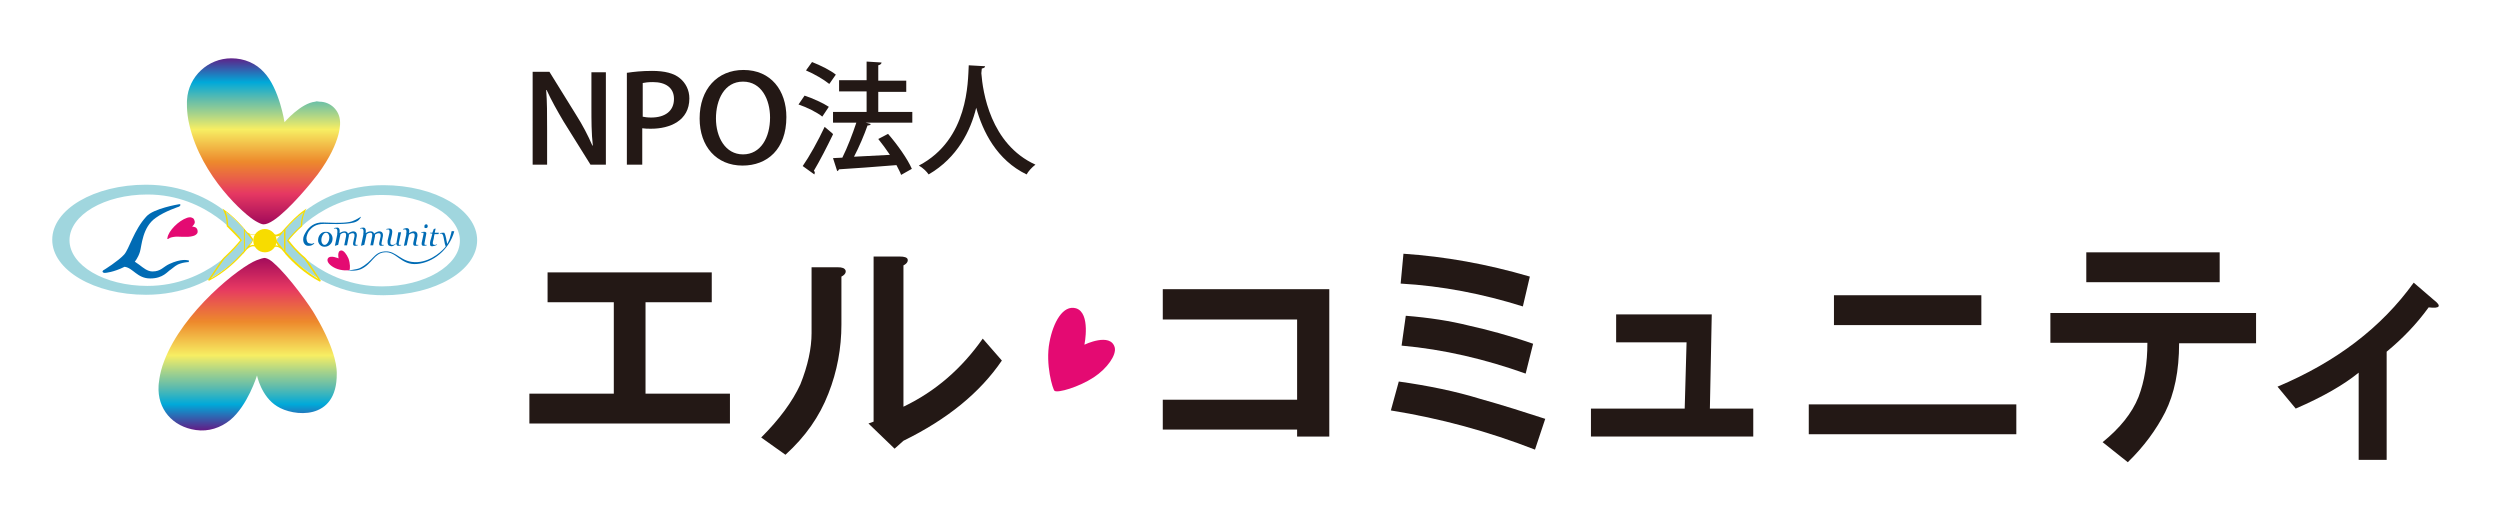 <?xml version="1.0" encoding="utf-8"?>
<!-- Generator: Adobe Illustrator 24.0.1, SVG Export Plug-In . SVG Version: 6.00 Build 0)  -->
<svg version="1.1" id="レイヤー_1" xmlns="http://www.w3.org/2000/svg" xmlns:xlink="http://www.w3.org/1999/xlink" x="0px"
	 y="0px" viewBox="0 0 536 113" style="enable-background:new 0 0 536 113;" xml:space="preserve">
<style type="text/css">
	.st0{fill:#A0D6DE;}
	.st1{fill:url(#SVGID_1_);}
	.st2{fill:url(#SVGID_2_);}
	.st3{fill:#006BB4;}
	.st4{fill:#E40A72;}
	.st5{fill:#F7DC00;}
	.st6{fill:#231815;}
</style>
<g>
	<g>
		<g>
			<g>
				<g>
					<path class="st0" d="M31.3,39.6c-11.1,0-20.1,5.3-20.1,11.8c0,6.5,9,11.8,20.1,11.8c15.8,0,23.1-11.8,22.9-11.8
						C54.1,51.5,47,39.6,31.3,39.6z M31.6,61.3c-9.2,0-16.7-4.4-16.7-9.8c0-5.4,7.5-9.8,16.7-9.8c13.1,0,20.1,9.8,20.2,9.8
						C51.9,51.5,44.7,61.3,31.6,61.3z"/>
				</g>
			</g>
			<g>
				<g>
					<path class="st0" d="M82.2,39.7c-15.7,0-22.8,11.8-22.9,11.8c-0.1,0,7.2,11.8,22.9,11.8c11.1,0,20.1-5.3,20.1-11.8
						C102.3,45,93.3,39.7,82.2,39.7z M81.9,61.4c-13.1,0-20.3-9.8-20.2-9.8c0.1,0,7.1-9.8,20.2-9.8c9.2,0,16.7,4.4,16.7,9.8
						C98.6,56.9,91.1,61.4,81.9,61.4z"/>
				</g>
			</g>
		</g>
		<linearGradient id="SVGID_1_" gradientUnits="userSpaceOnUse" x1="56.34" y1="47.974" x2="56.34" y2="12.331">
			<stop  offset="0" style="stop-color:#A30B5B"/>
			<stop  offset="0.181" style="stop-color:#E63862"/>
			<stop  offset="0.267" style="stop-color:#E95E49"/>
			<stop  offset="0.372" style="stop-color:#ED892C"/>
			<stop  offset="0.567" style="stop-color:#F7EE63"/>
			<stop  offset="0.668" style="stop-color:#A1D18D"/>
			<stop  offset="0.749" style="stop-color:#60BCAC"/>
			<stop  offset="0.851" style="stop-color:#00A9D9"/>
			<stop  offset="1" style="stop-color:#621D86"/>
		</linearGradient>
		<path class="st1" d="M67.6,21.8c-3.1,0.3-6.6,4.4-6.6,4.4s-1.1-7.2-4.4-10.7c-1.7-1.9-4.2-3-7-3c-5,0-9.2,3.9-9.5,8.9
			c0,0-0.2,2.5,0.5,5.4c2.6,11.1,11.9,19.3,14.2,20.6c0.7,0.4,1.3,0.7,1.7,0.7c0.6,0,1.3-0.3,2.2-0.9c3.4-2.3,8.2-8.2,9.4-9.8
			c5.4-7.3,4.8-11.4,4.8-11.4c-0.1-2.3-2-4.2-4.4-4.2C68,21.7,67.8,21.7,67.6,21.8z"/>
		<linearGradient id="SVGID_2_" gradientUnits="userSpaceOnUse" x1="53.036" y1="55.233" x2="53.036" y2="92.202">
			<stop  offset="0" style="stop-color:#A30B5B"/>
			<stop  offset="0.181" style="stop-color:#E63862"/>
			<stop  offset="0.267" style="stop-color:#E95E49"/>
			<stop  offset="0.372" style="stop-color:#ED892C"/>
			<stop  offset="0.567" style="stop-color:#F7EE63"/>
			<stop  offset="0.668" style="stop-color:#A1D18D"/>
			<stop  offset="0.749" style="stop-color:#60BCAC"/>
			<stop  offset="0.851" style="stop-color:#00A9D9"/>
			<stop  offset="1" style="stop-color:#621D86"/>
		</linearGradient>
		<path class="st2" d="M59.4,87.1c-3.4-2.1-4.3-6.6-4.3-6.6s-2,6.5-5.8,9.6c-2,1.6-4.6,2.5-7.3,2.1c-5-0.7-8.3-4.5-8-9.5
			c0,0,0.1-2.5,1.2-5.3c4-10.6,16.2-20.2,19.8-21.6c0.8-0.3,1.4-0.5,1.8-0.5c0.6,0.1,1.3,0.5,2,1.2c3.1,2.7,7.9,9.4,8.8,11.1
			c4.8,8.1,4.6,12,4.6,12.5C72.3,90.4,62.8,89.3,59.4,87.1z"/>
		<g>
			<path class="st3" d="M38.7,43.9c-0.1-0.2-0.4-0.1-0.4-0.1s-5.4,0.9-6.9,2.6c-2.7,2.9-3.7,7-4.8,8.2c-1.3,1.4-4.2,3.2-4.2,3.2
				S21.9,58,22,58.3c0.2,0.3,0.6,0.2,0.6,0.2s1.7-0.1,4.1-1.3c1.8,0.2,2.7,2.5,5.5,2.5c2.8,0,3.7-1.5,4.4-1.9c0.7-0.5,1.1-1,2.1-1.3
				c0.5-0.2,1.5-0.3,1.5-0.3s0.3,0.1,0.3-0.2c0-0.3-0.3-0.2-0.3-0.2s-1.3-0.4-3.9,0.8c-1.3,0.6-1.8,1.6-3.6,1.6
				c-1.1,0-2-0.8-2.8-1.4c-0.6-0.4-1-0.7-1-0.7s0.7-0.8,1.1-2.1c0.4-1.3,0.5-5.3,3.4-7.3c1.9-1.4,5-2.4,5-2.4S38.7,44.1,38.7,43.9z"
				/>
			<g>
				<path class="st3" d="M67.3,52.1l0.1,0.1c-0.2,0.2-0.4,0.3-0.6,0.4c-0.2,0.1-0.4,0.1-0.7,0.1c-0.3,0-0.6-0.1-0.8-0.4
					c-0.2-0.2-0.3-0.6-0.3-1c0-0.6,0.3-1.1,0.6-1.6c0.6-1,1.8-2.1,3.7-2c3.9,0.2,5.6,0,6.3-0.3c0.8-0.3,1.4-0.7,1.7-0.9l0.1,0
					c-0.2,0.4-0.5,0.9-1.5,1.2c-1.9,0.5-5.3,0.3-6.4,0.3c-1.9,0-2.7,0.8-3.3,1.6c-0.2,0.3-0.5,1-0.5,1.5c0,0.3,0.1,0.6,0.2,0.8
					c0.1,0.2,0.4,0.3,0.6,0.3C66.7,52.3,67,52.3,67.3,52.1z"/>
				<path class="st3" d="M69.9,49.7c0.4,0,0.7,0.1,1,0.4c0.2,0.2,0.4,0.6,0.4,1c0,0.5-0.1,0.9-0.5,1.3c-0.3,0.3-0.7,0.5-1.2,0.5
					c-0.4,0-0.7-0.1-1-0.4c-0.2-0.2-0.4-0.6-0.4-0.9c0-0.5,0.1-0.9,0.4-1.3C69,49.8,69.4,49.7,69.9,49.7z M69.9,49.9
					c-0.3,0-0.5,0.2-0.7,0.5c-0.2,0.3-0.3,0.7-0.3,1.1c0,0.3,0.1,0.6,0.2,0.7c0.1,0.2,0.3,0.3,0.5,0.3c0.3,0,0.5-0.2,0.7-0.5
					c0.2-0.3,0.3-0.7,0.3-1.1c0-0.3-0.1-0.6-0.2-0.7C70.3,50,70.1,49.9,69.9,49.9z"/>
				<path class="st3" d="M71.8,52.7l0.5-2.4c0-0.1,0-0.2,0-0.2c0-0.1,0.2-1-0.3-1.1c-0.1,0-0.2,0-0.4,0l0-0.1
					c0.3-0.1,0.6-0.1,0.8-0.1c0.6,0.1,0.4,1.1,0.4,1.2c0,0,0,0,0,0c0,0,0,0,0,0c0.4-0.3,0.8-0.4,1.1-0.4c0.4,0,0.6,0.2,0.7,0.5
					c0.4-0.3,0.8-0.5,1.2-0.5c0.2,0,0.4,0.1,0.5,0.2c0.1,0.1,0.2,0.3,0.2,0.5c0,0.1,0,0.2,0,0.3l-0.3,1.5c0,0,0,0,0,0.1
					c0,0,0,0,0,0.1c0,0.1,0,0.1,0.1,0.2c0.1,0,0.2,0,0.4,0l0,0.1c-0.3,0.1-0.5,0.1-0.6,0.1c-0.1,0-0.2,0-0.3-0.1
					c-0.1-0.1-0.1-0.2-0.1-0.3c0,0,0-0.1,0-0.1c0,0,0-0.1,0-0.1l0.3-1.4c0-0.1,0-0.2,0-0.3c0-0.1,0-0.2-0.1-0.3
					c-0.1-0.1-0.2-0.1-0.3-0.1c-0.3,0-0.5,0.1-0.8,0.3c0,0.1,0,0.2,0,0.3l-0.4,2l-0.6,0l0.4-2c0-0.1,0-0.2,0-0.3
					c0-0.1,0-0.2-0.1-0.3c-0.1-0.1-0.2-0.1-0.3-0.1c-0.3,0-0.5,0.1-0.8,0.3l-0.5,2.3L71.8,52.7z"/>
				<path class="st3" d="M77.4,52.7l0.5-2.4c0-0.1,0-0.2,0-0.2c0-0.1,0.2-1-0.3-1.1c-0.1,0-0.2,0-0.4,0l0-0.1
					c0.3-0.1,0.6-0.1,0.8-0.1c0.6,0.1,0.4,1.1,0.4,1.2c0,0,0,0,0,0c0,0,0,0,0,0c0.4-0.3,0.8-0.4,1.1-0.4c0.4,0,0.6,0.2,0.7,0.5
					c0.4-0.3,0.8-0.5,1.2-0.5c0.2,0,0.4,0.1,0.5,0.2c0.1,0.1,0.2,0.3,0.2,0.5c0,0.1,0,0.2,0,0.3l-0.3,1.5c0,0,0,0,0,0.1
					c0,0,0,0,0,0.1c0,0.1,0,0.1,0.1,0.2c0.1,0,0.2,0,0.4,0l0,0.1c-0.3,0.1-0.5,0.1-0.6,0.1c-0.1,0-0.2,0-0.3-0.1
					c-0.1-0.1-0.1-0.2-0.1-0.3c0,0,0-0.1,0-0.1c0,0,0-0.1,0-0.1l0.3-1.4c0-0.1,0-0.2,0-0.3c0-0.1,0-0.2-0.1-0.3
					c-0.1-0.1-0.2-0.1-0.3-0.1c-0.3,0-0.5,0.1-0.8,0.3c0,0.1,0,0.2,0,0.3l-0.4,2l-0.6,0l0.4-2c0-0.1,0-0.2,0-0.3
					c0-0.1,0-0.2-0.1-0.3c-0.1-0.1-0.2-0.1-0.3-0.1c-0.3,0-0.5,0.1-0.8,0.3l-0.5,2.3L77.4,52.7z"/>
				<path class="st3" d="M85.4,49.8l0.6,0l-0.5,2.3c0,0.1,0,0.1,0,0.2c0,0.1,0,0.2,0.1,0.2c0.1,0,0.2,0,0.4,0l0,0.1
					c-0.3,0.1-0.5,0.1-0.6,0.1c-0.1,0-0.2,0-0.3-0.1c-0.1-0.1-0.1-0.2-0.1-0.3c0,0,0-0.1,0-0.1c-0.4,0.4-0.8,0.6-1.1,0.6
					c-0.2,0-0.4-0.1-0.6-0.2c-0.1-0.1-0.2-0.4-0.2-0.6c0-0.1,0-0.2,0-0.4l0.3-1.3c0,0,0.3-1-0.1-1.1c-0.1,0-0.3,0-0.5,0l0-0.1
					c0.3-0.1,0.6-0.1,0.8-0.1c0.8,0.1,0.4,1.3,0.4,1.4l-0.3,1.3c0,0.1,0,0.2,0,0.3c0,0.2,0,0.3,0.1,0.4c0.1,0.1,0.2,0.1,0.4,0.1
					c0.2,0,0.5-0.1,0.8-0.4L85.4,49.8z"/>
				<path class="st3" d="M86.6,52.7l0.5-2.4c0-0.1,0-0.2,0-0.2c0-0.1,0.2-0.8-0.2-0.9c-0.1,0-0.3,0-0.5,0v-0.1
					c0.3-0.1,0.6-0.2,0.8-0.2c0.2,0,0.4,0.1,0.5,0.3c0.1,0.3,0,0.6,0,0.7c0,0,0,0.1,0,0.1c0.4-0.3,0.8-0.4,1.1-0.4
					c0.2,0,0.4,0.1,0.5,0.2c0.1,0.1,0.2,0.3,0.2,0.5c0,0.1,0,0.2,0,0.3l-0.3,1.5c0,0,0,0,0,0.1c0,0,0,0,0,0.1c0,0.1,0,0.1,0.1,0.2
					c0.1,0,0.2,0,0.4,0l0,0.1c-0.3,0.1-0.5,0.1-0.7,0.1c-0.1,0-0.2,0-0.3-0.1c-0.1-0.1-0.1-0.2-0.1-0.3c0-0.1,0-0.1,0-0.2l0.3-1.4
					c0-0.1,0-0.2,0-0.3c0-0.1,0-0.2-0.1-0.3c-0.1-0.1-0.2-0.1-0.3-0.1c-0.3,0-0.5,0.1-0.8,0.3l-0.5,2.3L86.6,52.7z"/>
				<path class="st3" d="M91,52.2c0,0,0,0.1,0,0.1c0,0.1,0,0.1,0.1,0.2c0.1,0,0.2,0,0.4,0l0,0.1c-0.3,0.1-0.5,0.1-0.7,0.1
					c-0.1,0-0.2,0-0.3-0.1c-0.1-0.1-0.1-0.2-0.1-0.3c0-0.1,0-0.1,0-0.2l0.4-1.9c0,0,0-0.1,0-0.1c0,0,0,0,0-0.1c0-0.1,0-0.1-0.1-0.1
					c0,0-0.2,0-0.4,0l0-0.1c0.3-0.1,0.5-0.1,0.7-0.1c0.1,0,0.2,0,0.3,0.1c0.1,0.1,0.1,0.1,0.1,0.2c0,0,0,0.1,0,0.1L91,52.2z
					 M91.7,48.5c0,0.1,0,0.2-0.1,0.3c-0.1,0.1-0.2,0.1-0.3,0.1c-0.1,0-0.2,0-0.3-0.1C91,48.7,91,48.6,91,48.5c0-0.1,0-0.2,0.1-0.3
					c0.1-0.1,0.2-0.1,0.3-0.1c0.1,0,0.2,0,0.2,0.1C91.7,48.3,91.7,48.4,91.7,48.5z"/>
				<path class="st3" d="M93.2,50.1c-0.1,0.4-0.2,0.7-0.2,1c-0.1,0.3-0.1,0.5-0.2,0.8c0,0.1,0,0.2,0,0.3c0,0.1,0,0.2,0.1,0.2
					c0.1,0.1,0.2,0.1,0.3,0.1c0.1,0,0.3,0,0.5-0.1l0,0.1c-0.2,0.1-0.3,0.1-0.5,0.2c-0.2,0-0.3,0.1-0.5,0.1c-0.2,0-0.3,0-0.4-0.1
					c-0.1-0.1-0.1-0.2-0.1-0.4c0-0.1,0-0.2,0-0.3c0-0.2,0.1-0.5,0.2-0.8c0.1-0.3,0.2-0.7,0.3-1.1L92.2,50l0-0.1l0.5,0l0.3-0.8
					c0.1,0,0.2-0.1,0.4-0.1l0,0c-0.1,0.3-0.1,0.6-0.2,0.9h0.9l-0.1,0.3H93.2z"/>
				<path class="st3" d="M96.8,49.6c0.2-0.1,0.6,0,0.6,0c-1.1,4-4.6,6.7-8,7c-3.5,0.3-4.4-2.8-7-2.5c-2.2,0.2-2.6,2.5-5,3.6
					c-1.1,0.5-2.7,0.3-2.9,0.3c0,0,1.9-0.2,2.6-0.5c3-1.5,2.9-3.4,5.4-3.6c2.6-0.2,3.4,2.5,7,2.3c3.2-0.2,5.6-2.7,6.1-3.4l-0.1,0
					c0-0.1,0-0.3-0.1-0.4c0-0.2-0.1-0.3-0.1-0.5c0-0.2-0.1-0.3-0.1-0.5c0-0.2-0.1-0.3-0.1-0.5c0-0.1-0.1-0.3-0.1-0.4
					c0-0.1-0.1-0.2-0.1-0.2c0,0-0.1-0.1-0.1-0.1c0,0-0.1-0.1-0.1-0.1c0,0-0.1,0-0.2,0c-0.1,0-0.1,0-0.2,0l0-0.1
					c0.3-0.1,0.5-0.1,0.7-0.1c0.1,0,0.2,0,0.2,0c0.1,0,0.1,0.1,0.1,0.1c0,0.1,0.1,0.1,0.1,0.2c0,0.1,0.1,0.2,0.1,0.3
					c0,0.1,0.1,0.3,0.1,0.4c0,0.1,0.1,0.3,0.1,0.5c0,0.2,0.1,0.3,0.1,0.5c0,0.2,0.1,0.3,0.1,0.4c0.2-0.4,0.4-0.8,0.5-1.1
					C96.5,50.7,96.8,50,96.8,49.6z"/>
			</g>
		</g>
		<g>
			<g>
				<path class="st4" d="M37.2,50.8c-0.6,0.1-0.8,0.2-1.1,0.4c0,0-0.1,0.1-0.2,0c-0.1,0,0-0.2,0-0.2c0.2-1.5,2.4-3.7,4.2-4.3
					c0.3-0.1,0.8-0.2,1.1,0c0.3,0.1,0.4,0.3,0.5,0.6c0.1,0.3,0.1,0.5-0.1,0.8c-0.1,0.1-0.2,0.3-0.4,0.5c0.2,0,0.4,0,0.6,0.1
					c0.3,0.1,0.4,0.3,0.5,0.5c0.1,0.3,0.1,0.6,0,0.8c-0.2,0.3-0.5,0.5-0.9,0.6C40.1,51,38.2,50.6,37.2,50.8z"/>
			</g>
			<path class="st4" d="M72.6,55.4c0,0-0.4-1.7,0.6-1.7c0.5,0,1.1,0.8,1.5,1.7c0.4,1,0.4,2.4,0.2,2.5c-0.1,0.1-1.7,0.2-3-0.4
				c-1.1-0.5-2-1.4-1.6-2.1C70.8,54.6,72.6,55.4,72.6,55.4z"/>
		</g>
		<g>
			<g>
				<g>
					<path class="st5" d="M55.1,50.1c0,0-0.3,0.2-0.9,0.2c-0.4,0-1-0.4-1.2-0.5c-1-1.3-2.9-3.4-4.9-4.8l-0.4-0.3l0.2,0.4
						c0,0,0.7,1.4,0.7,3c0,0.1,0,0.2,0,0.3l0,0.1l0,0c1,1,2.5,2.5,2.9,3c-0.6,0.8-1.9,2.2-3.5,3.7c-0.5,0.4-2.3,3.4-3.4,4.8l0.2,0.2
						c3.3-1.7,5.9-4.2,7.4-5.9v0.1l0.2-0.3l0.6-0.7c0,0,0.2-0.1,0.4-0.3c0.2-0.1,0.6-0.3,0.8-0.3c0.5,0,0.9,0.2,0.9,0.2l0.2,0.1V50
						L55.1,50.1z M52.5,53.6v-4.1l0.3,0.4c0,0,0,0,0.1,0.1c0.5,0.6,0.8,1,0.8,1l0.4,0.5l-0.4,0.7C53.6,52.2,53.2,52.7,52.5,53.6z
						 M45.2,59.7c1.1-1.5,2.7-4,3-4.3c1.7-1.5,3-3,3.6-3.8l0.1-0.1l-0.1-0.1c-0.3-0.5-1.8-2.1-2.9-3.1c0-0.1,0-0.2,0-0.2
						c0-1.1-0.3-2.1-0.5-2.7c1.5,1.1,2.9,2.6,3.9,3.7v4.7C50.8,55.5,48.4,57.9,45.2,59.7z M55.1,52.7c-0.2-0.1-0.4-0.2-0.8-0.2
						c-0.3,0-0.5,0.1-0.8,0.2c0.2-0.3,0.4-0.5,0.4-0.5l0.4-0.8l0-0.1l-0.5-0.7c0,0-0.1-0.2-0.3-0.4c0.2,0.1,0.5,0.2,0.7,0.2
						c0.4,0,0.6-0.1,0.8-0.2V52.7z"/>
				</g>
			</g>
			<g>
				<g>
					<path class="st5" d="M65.4,55.2c-1.7-1.4-2.9-2.9-3.5-3.7c0.4-0.5,1.8-2.1,2.9-3l0,0l0-0.1c0-0.1,0-0.2,0-0.3
						c0-1.5,0.7-3,0.7-3l0.2-0.4L65.3,45c-1.6,1.1-3,2.6-4.1,3.8v0l-0.8,0.9c0,0-0.2,0.1-0.4,0.3c-0.3,0.1-0.6,0.3-0.8,0.3
						c-0.5,0-0.9-0.2-0.9-0.2L58.1,50v3.2l0.2-0.1c0,0,0.3-0.2,0.9-0.2c0.2,0,0.6,0.1,0.8,0.3c0.2,0.1,0.3,0.2,0.4,0.3
						c0.2,0.2,0.3,0.4,0.5,0.6l0.1,0.1l0.2,0.3v0c1.5,1.7,4.1,4.2,7.4,5.9l0.2-0.2C67.7,58.6,65.9,55.6,65.4,55.2z M60.6,53.2
						C60.6,53.2,60.6,53.2,60.6,53.2c-0.6-0.7-0.8-1-0.9-1.1l-0.4-0.6l0.4-0.5c0,0,0.5-0.6,1.2-1.5v4.1L60.6,53.2z M59.2,52.6
						c-0.4,0-0.6,0.1-0.8,0.2v-2.3c0.2,0.1,0.4,0.2,0.8,0.2c0.3,0,0.6-0.1,0.8-0.2c-0.2,0.3-0.4,0.5-0.4,0.5l-0.5,0.6l-0.1,0.1
						l0.5,0.8c0,0,0.1,0.2,0.3,0.5C59.7,52.7,59.4,52.6,59.2,52.6z M61.2,53.9v-4.7c1-1.2,2.4-2.6,3.9-3.7c-0.2,0.5-0.6,1.6-0.6,2.7
						c0,0.1,0,0.2,0,0.2c-1.1,1-2.6,2.6-2.9,3.1l-0.1,0.1l0.1,0.1c0.6,0.8,1.9,2.3,3.6,3.8c0.3,0.3,1.9,2.8,3,4.3
						C65.1,57.9,62.6,55.5,61.2,53.9z"/>
				</g>
			</g>
			<path class="st5" d="M59.3,51.6c0,1.4-1.1,2.5-2.5,2.5c-1.4,0-2.5-1.1-2.5-2.5s1.1-2.5,2.5-2.5C58.1,49.1,59.3,50.2,59.3,51.6z"
				/>
		</g>
	</g>
	<path class="st4" d="M232.5,73.9c0,0,5.6-2.7,6.5,0.6c0.4,1.6-1.6,4.5-4.5,6.4c-3.2,2.1-7.7,3.4-8.4,2.9c-0.4-0.3-2-5.7-1.1-10.4
		c0.8-4.3,2.9-8.1,5.7-7.3C233.9,67.1,232.5,73.9,232.5,73.9z"/>
	<g>
		<path class="st6" d="M152.6,64.8h-14.2v19.6h18.1v6.4H135h-21.5v-6.4h18.1V64.8h-14.2v-6.4h35.2V64.8z"/>
		<path class="st6" d="M181.3,58c0.1,0.4-0.1,0.9-0.9,1.3v10.3c0,5-0.9,10-2.8,14.8c-1.9,4.9-4.9,9.2-9.2,13.1l-5.2-3.7
			c3.9-3.9,6.7-7.7,8.4-11.4c1.6-4,2.4-7.7,2.4-11V57.3h5.6C180.6,57.3,181.1,57.5,181.3,58z M194.6,55.6c0.1,0.4-0.1,0.9-0.9,1.3
			v30.3c6.9-3.3,12.5-8.2,17-14.6l4.1,4.7c-4.7,6.9-11.7,12.6-21.1,17.2l-1.9,1.7l-5.6-5.4l1.1-0.4V55h5.6
			C193.9,55,194.5,55.2,194.6,55.6z"/>
		<path class="st6" d="M285,93.6h-6.9v-1.5h-28.8v-6.4h28.8V68.5h-28.8V62H285V93.6z"/>
		<path class="st6" d="M329.1,96.4c-10-3.9-20.3-6.7-30.9-8.4l1.7-6.2c6.4,0.9,12.2,2.1,17.4,3.7c5,1.4,9.7,2.9,14,4.3L329.1,96.4z
			 M326.5,65.7c-8.6-2.7-17.3-4.4-26.2-4.9l0.6-6.4c8.9,0.6,17.9,2.2,27.1,4.9L326.5,65.7z M327.1,80.1c-8.7-3.1-17.6-5.2-26.6-6
			l0.9-6.4c5,0.4,9.5,1.1,13.5,2.1c4,0.9,8.6,2.1,13.8,3.9L327.1,80.1z"/>
		<path class="st6" d="M366.6,87.6h9.3v6h-34.8v-6h20.1l0.4-14.2h-15.1v-6H367L366.6,87.6z"/>
		<path class="st6" d="M432.3,93.1h-44.5v-6.4h44.5V93.1z M424.8,69.7h-31.6v-6.4h31.6V69.7z"/>
		<path class="st6" d="M483.7,73.6h-16.5c0,5.9-1,10.8-3,14.8c-1.9,3.7-4.5,7.3-8,10.7l-5.4-4.3c3.7-3,6.3-6.2,7.7-9.7
			c1.3-3.4,1.9-7.3,1.9-11.6h-20.8v-6.4h44.1V73.6z M475.9,60.5h-28.6v-6.4h28.6V60.5z"/>
		<path class="st6" d="M520.7,65.9c-2.6,3.6-5.6,6.7-9,9.5v23.2h-6V79.9c-3.2,2.6-7.7,5.2-13.5,7.7l-3.9-4.7
			c12.6-5.3,22.3-12.7,29.2-22.3l4.3,3.7C523.5,65.6,523.2,66.2,520.7,65.9z"/>
	</g>
	<g>
		<path class="st6" d="M129.9,35.3h-3.3l-5.8-9.3c-1.3-2.2-2.6-4.5-3.6-6.7l-0.1,0c0.2,2.5,0.2,5.1,0.2,8.6v7.4h-3.1V15.4h3.6
			l5.7,9.2c1.4,2.2,2.6,4.5,3.5,6.6l0.1,0c-0.3-2.7-0.3-5.3-0.3-8.4v-7.3h3.1V35.3z"/>
		<path class="st6" d="M134.5,15.6c1.3-0.2,3.1-0.4,5.3-0.4c2.7,0,4.7,0.5,6,1.6c1.2,1,2,2.5,2,4.3c0,4.8-4.2,6.5-8.2,6.5
			c-0.7,0-1.3,0-1.9-0.1v7.8h-3.3V15.6z M137.7,25c0.5,0.1,1.1,0.2,1.9,0.2c3,0,4.9-1.4,4.9-4c0-2.4-1.8-3.6-4.5-3.6
			c-1,0-1.8,0.1-2.2,0.2V25z"/>
		<path class="st6" d="M168.6,25.1c0,6.9-4.1,10.4-9.4,10.4c-5.6,0-9.2-4.1-9.2-10.1c0-6.3,3.8-10.4,9.4-10.4
			C165.3,15,168.6,19.4,168.6,25.1z M153.5,25.4c0,4,2,7.7,5.8,7.7c3.8,0,5.8-3.6,5.8-7.9c0-3.8-1.8-7.7-5.8-7.7
			C155.3,17.5,153.5,21.4,153.5,25.4z"/>
		<path class="st6" d="M172.5,20.5c1.8,0.6,4,1.6,5.2,2.4l-1.4,2.1c-1.1-0.9-3.3-2-5.1-2.6L172.5,20.5z M172.1,35.6
			c1.4-2,3.3-5.4,4.7-8.4c1.7,1.4,1.8,1.5,1.8,1.6c-1.3,2.7-2.9,5.8-4.1,7.8c0.1,0.1,0.2,0.3,0.2,0.4c0,0.1-0.1,0.3-0.1,0.4
			L172.1,35.6z M174.1,13.3c1.8,0.7,4,1.8,5.1,2.7l-1.4,2c-1.1-0.9-3.3-2.2-5-2.9L174.1,13.3z M195.6,24v2.3h-10l1.1,0.3
			c-0.1,0.2-0.3,0.3-0.7,0.3c-0.7,2-1.8,4.6-2.9,6.7l7.7-0.4c-0.8-1.2-1.7-2.4-2.5-3.4l2.1-1.1c2,2.3,4.2,5.4,5.1,7.5l-2.3,1.3
			c-0.2-0.6-0.6-1.3-1-2.1c-4.6,0.4-9.3,0.7-12.3,0.9c-0.1,0.2-0.2,0.3-0.4,0.4l-0.9-2.8l2-0.1c1.1-2.2,2.2-5.1,3-7.5h-5V24h7.2
			v-4.4h-5.9v-2.4h5.9v-4l3.2,0.2c0,0.3-0.3,0.5-0.7,0.6v3.3h6v2.4h-6V24H195.6z"/>
		<path class="st6" d="M211.2,14.2c0,0.3-0.3,0.4-0.7,0.5l-0.1,1c0.3,3.9,1.9,15.2,11.6,19.6c-0.8,0.6-1.5,1.4-1.9,2.1
			c-6.4-3.1-9.4-9.2-10.8-14.3c-1.2,4.9-4,10.7-10.2,14.3c-0.4-0.6-1.2-1.4-2.1-1.9c10.7-5.6,10.5-18,10.7-21.5L211.2,14.2z"/>
	</g>
</g>
</svg>

